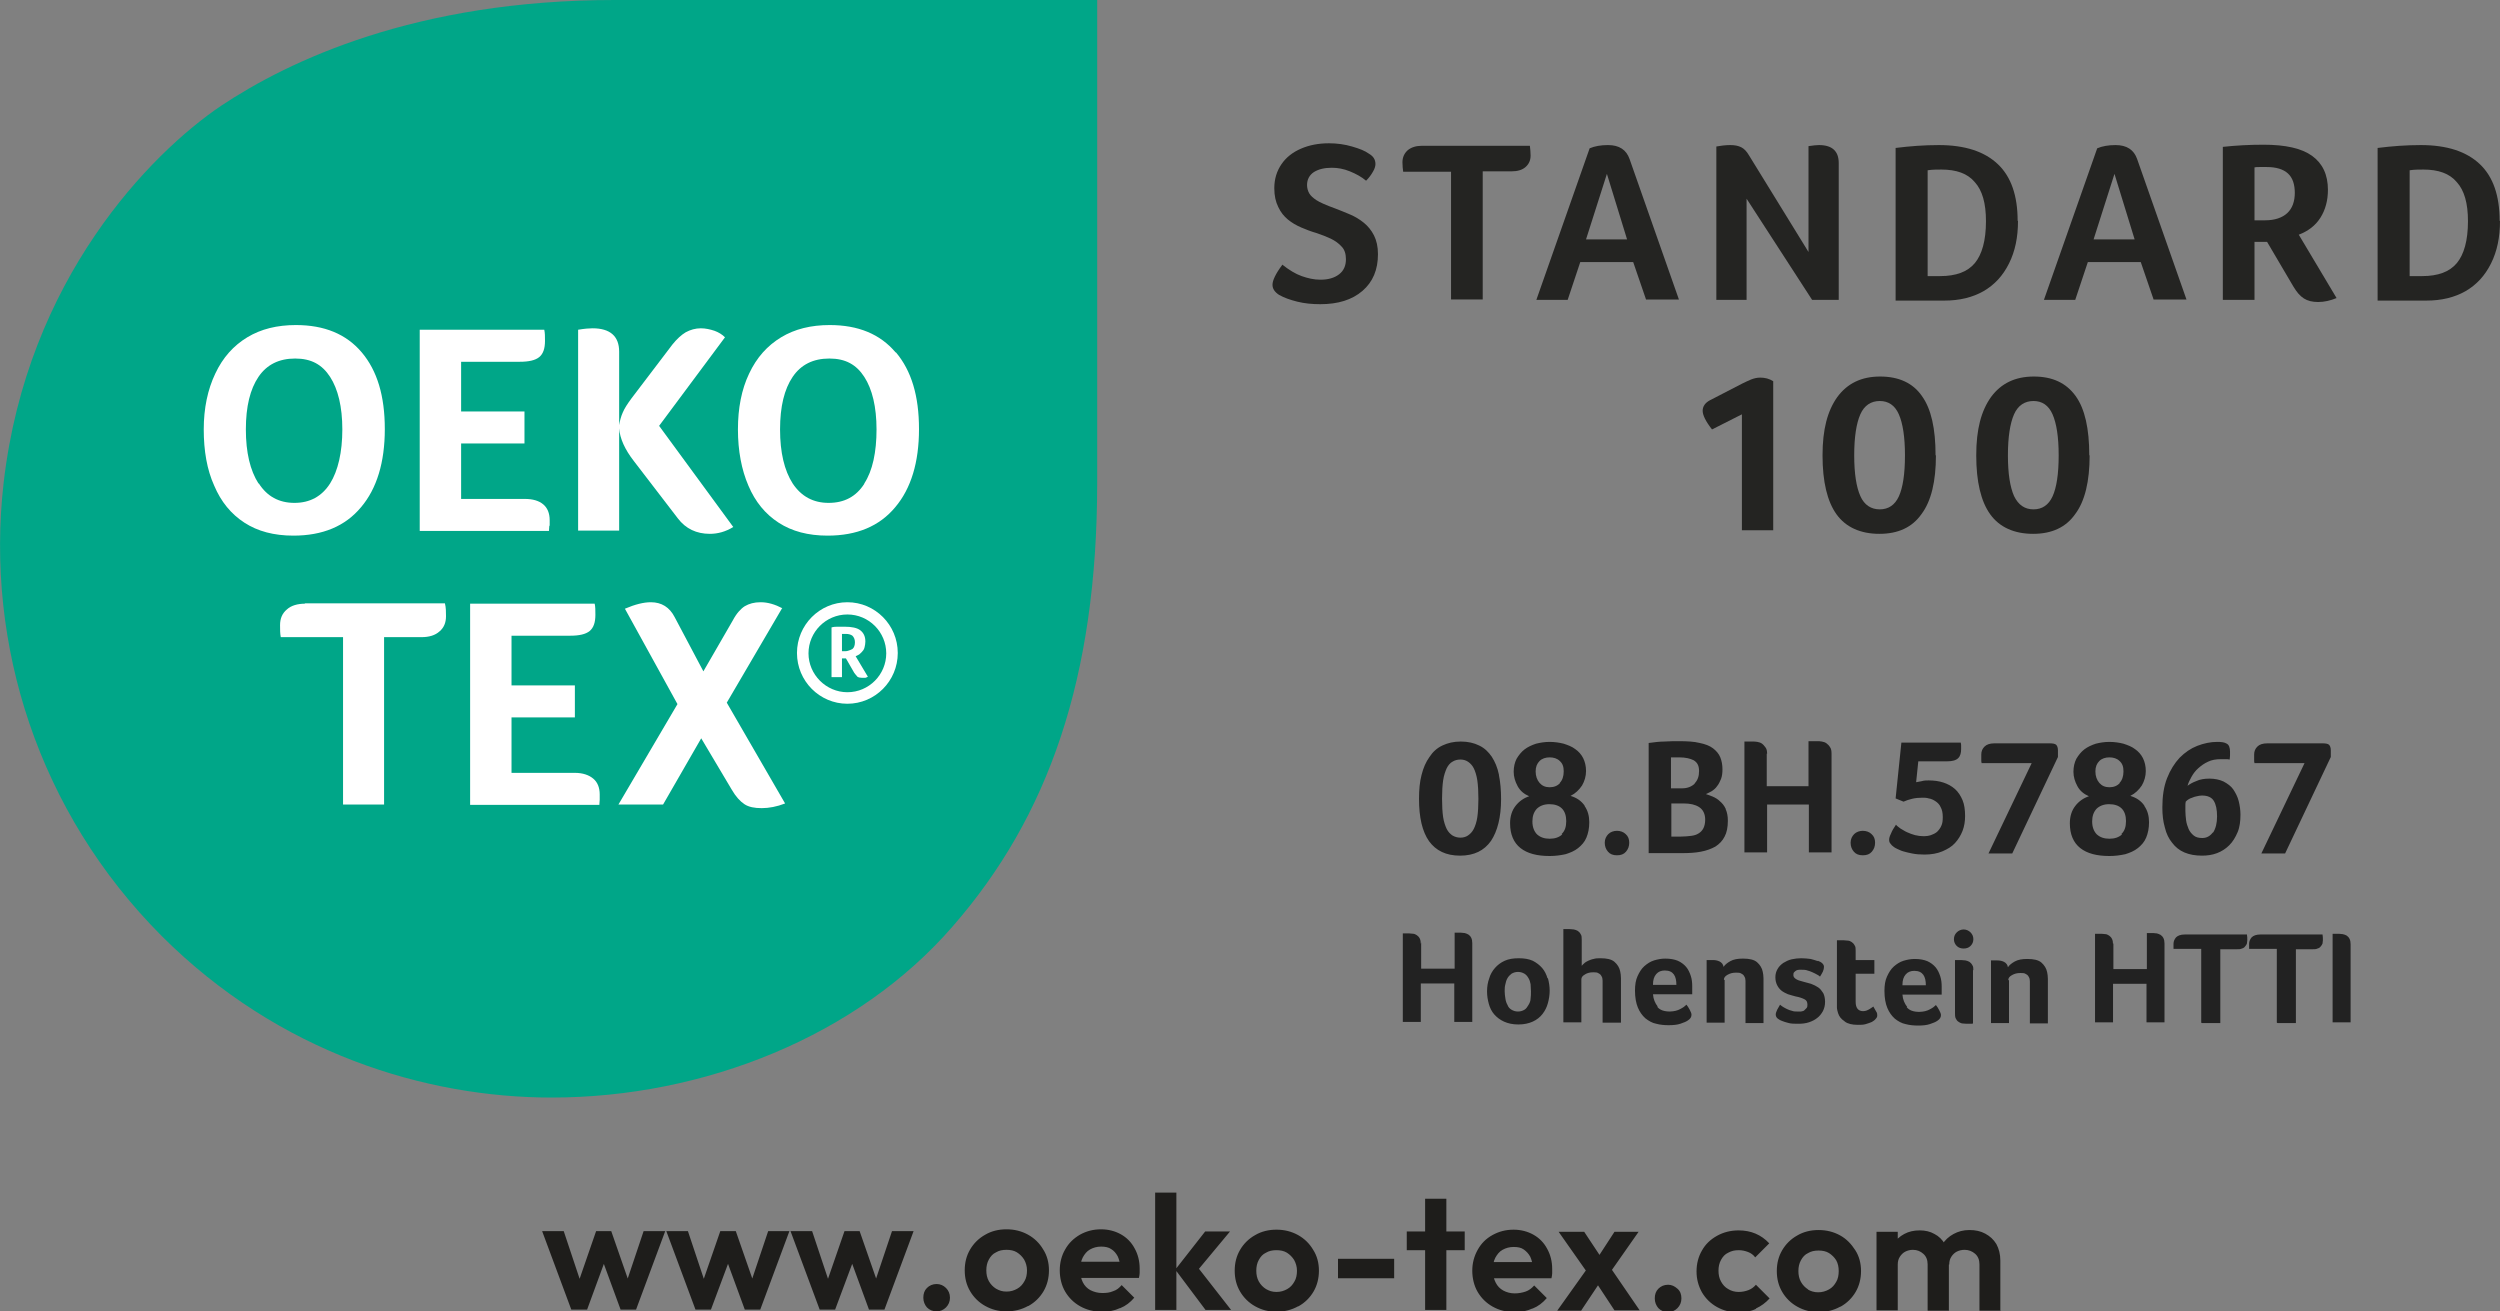 <?xml version="1.0" encoding="UTF-8"?><svg id="Ebene_1" xmlns="http://www.w3.org/2000/svg" xmlns:xlink="http://www.w3.org/1999/xlink" viewBox="0 0 69.45 36.43"><rect x="0" y="0" width="69.45" height="36.43" fill="#808080" stroke="none"/><defs><clipPath id="clippath"><rect width="30.49" height="30.49" style="fill:none;"/></clipPath></defs><g style="clip-path:url(#clippath);"><path d="m4.49,26c3.27,3.27,7.36,4.49,10.83,4.49,4.24,0,8.51-1.71,11.15-4.76,2.65-3.04,4.01-6.89,4.01-12.32V0h-13.4C11.55,0,8.02,1.69,6.14,2.94,4.2,4.25.75,7.74.1,13.42c-.51,4.48.96,9.14,4.39,12.58" style="fill:#00a688;"/></g><path d="m7.18,13.43c-.23-.36-.35-.86-.35-1.5s.12-1.12.35-1.46.57-.51,1.02-.51.75.17.97.51c.22.34.34.83.34,1.46s-.12,1.15-.34,1.5c-.23.36-.56.54-.99.54s-.76-.18-.99-.54m2.84.66c.44-.52.66-1.25.66-2.17s-.21-1.62-.64-2.13c-.43-.51-1.04-.76-1.83-.76-.52,0-.97.11-1.35.34-.38.23-.68.56-.89,1.01-.21.44-.32.96-.32,1.55s.09,1.12.29,1.56c.19.45.47.79.84,1.03.37.24.82.36,1.36.36.81,0,1.44-.26,1.88-.79" style="fill:#fff;"/><path d="m15.27,14.6s0-.09,0-.15c0-.19-.06-.34-.18-.44-.12-.1-.29-.15-.51-.15h-1.77v-1.54h1.76v-.89h-1.76v-1.38h1.63c.25,0,.43-.04.54-.13.11-.09.16-.24.16-.45,0-.12,0-.22-.02-.31h-3.46v5.59h3.59c0-.05.01-.1.01-.14" style="fill:#fff;"/><path d="m17.2,11.9c.02.28.16.59.41.91l1.22,1.59c.22.29.52.43.89.43.22,0,.44-.06.65-.19l-2.06-2.81,1.83-2.46c-.08-.08-.18-.14-.29-.18-.12-.04-.25-.07-.38-.07-.15,0-.29.04-.42.11-.12.07-.25.19-.37.34l-1.14,1.5c-.11.15-.19.27-.24.39-.05.11-.08.23-.1.35v-2.04c0-.43-.25-.65-.74-.65-.09,0-.22.01-.4.04v5.58h1.14v-2.84h0Z" style="fill:#fff;"/><path d="m24.01,13.44c-.23.36-.56.53-.99.53s-.76-.18-1-.54c-.23-.36-.35-.86-.35-1.5s.12-1.12.35-1.46c.23-.34.57-.51,1.02-.51s.75.17.97.51c.22.34.34.83.34,1.46s-.11,1.15-.34,1.5m.87-3.64c-.43-.51-1.04-.76-1.83-.76-.52,0-.97.11-1.35.34-.38.23-.68.56-.89,1.01-.21.44-.31.96-.31,1.55s.1,1.12.29,1.56c.19.45.47.79.84,1.03.37.24.82.36,1.36.36.81,0,1.44-.26,1.88-.79.44-.52.66-1.25.66-2.17s-.21-1.62-.64-2.13" style="fill:#fff;"/><path d="m23.54,19.23c-.59,0-1.08-.49-1.08-1.08s.48-1.08,1.08-1.08,1.08.49,1.08,1.08-.48,1.08-1.08,1.08m0-2.5c-.77,0-1.4.63-1.4,1.41s.63,1.41,1.4,1.41,1.4-.63,1.4-1.41-.63-1.41-1.4-1.41" style="fill:#fff;"/><path d="m23.68,18.03s-.11.06-.19.06h-.1v-.48s.03,0,.05,0c.02,0,.04,0,.06,0,.08,0,.14.02.18.05.04.04.07.1.07.18s-.02.15-.07.19m.2.14s.06-.05.08-.08c.03-.03.05-.07.06-.12.01-.04.02-.1.02-.15,0-.14-.05-.24-.14-.31-.09-.07-.24-.1-.44-.1-.05,0-.11,0-.17,0-.06,0-.13,0-.19.02v1.38h.29v-.52h.11l.23.4s.06.08.09.11c.03.02.08.03.13.03.03,0,.05,0,.08,0,.03,0,.05-.02.08-.03l-.34-.57s.07-.03.1-.05" style="fill:#fff;"/><path d="m8.48,16.77c-.21,0-.39.05-.51.16-.13.11-.19.25-.19.44,0,.12,0,.23.02.33h1.73v4.65h1.14v-4.65h1.04c.21,0,.38-.05.5-.16.12-.1.18-.24.18-.42,0-.12,0-.24-.03-.36h-3.9Z" style="fill:#fff;"/><path d="m15.98,21.47h-1.77v-1.54h1.76v-.89h-1.76v-1.38h1.63c.25,0,.43-.04.54-.13.11-.09.16-.24.16-.45,0-.12,0-.23-.02-.31h-3.46v5.59h3.59c0-.05.01-.1.01-.14,0-.04,0-.09,0-.15,0-.19-.06-.34-.18-.44-.12-.1-.29-.16-.51-.16" style="fill:#fff;"/><path d="m21.74,16.9c-.21-.11-.41-.17-.61-.17-.18,0-.32.04-.44.11-.11.07-.23.2-.33.39l-.82,1.42-.8-1.51c-.14-.27-.36-.41-.66-.41-.2,0-.44.06-.72.18l1.46,2.65-1.64,2.79h1.24l1.06-1.84.85,1.43c.11.19.23.32.35.4.12.08.28.11.48.11.2,0,.42-.04.65-.13l-1.62-2.8,1.54-2.63h0Z" style="fill:#fff;"/><path d="m16.31,36.38l.55-1.5h-.17l.55,1.5h.43l.81-2.18h-.6l-.53,1.58h.18s-.55-1.58-.55-1.58h-.42l-.55,1.59h.18s-.53-1.59-.53-1.59h-.6l.81,2.18h.43Zm3.44,0l.56-1.5h-.17l.55,1.5h.43l.81-2.18h-.59l-.53,1.58h.18s-.55-1.58-.55-1.58h-.43l-.55,1.59h.18s-.53-1.59-.53-1.59h-.6l.81,2.18h.43Zm3.45,0l.56-1.5h-.17l.55,1.5h.43l.81-2.18h-.6l-.53,1.58h.18s-.55-1.58-.55-1.58h-.42l-.55,1.59h.18s-.53-1.59-.53-1.59h-.6l.81,2.18h.43Zm3.08-.06c.07-.07.11-.16.11-.27s-.04-.2-.11-.27c-.07-.07-.16-.11-.26-.11-.11,0-.2.04-.27.11-.07.07-.1.16-.1.27s.04.2.1.27c.07.07.16.11.27.11.1,0,.19-.04.26-.11m2.29-.04c.18-.1.32-.24.42-.41.1-.17.15-.37.15-.58s-.05-.41-.16-.58c-.1-.17-.24-.31-.42-.41-.18-.1-.38-.15-.6-.15s-.42.05-.59.15c-.18.1-.32.24-.42.41-.1.17-.15.36-.15.58s.05.41.15.58c.1.17.24.31.42.41.18.1.37.15.59.15s.42-.05.6-.15m-.89-.48c-.08-.05-.15-.12-.2-.21-.05-.09-.07-.19-.07-.3s.02-.21.07-.3c.05-.09.11-.16.2-.2.08-.05.18-.07.29-.07s.21.02.29.07c.08.05.15.12.2.2.05.09.08.19.08.3s-.02.22-.07.3c-.05.09-.11.16-.2.21-.09.05-.18.08-.3.08s-.2-.03-.29-.08m3.45.54c.15-.06.28-.16.39-.29l-.35-.35c-.07.08-.14.14-.24.17-.09.04-.19.05-.3.05-.12,0-.23-.03-.33-.08-.09-.05-.16-.12-.21-.22-.05-.1-.07-.21-.07-.35s.02-.24.07-.34c.05-.09.11-.17.2-.22.09-.05.19-.08.31-.08.11,0,.21.02.28.07.08.05.13.11.18.2.04.09.07.19.07.33l.24-.18h-1.56v.45h1.84c.01-.05.02-.1.02-.14,0-.04,0-.08,0-.12,0-.21-.05-.4-.14-.56-.09-.17-.22-.3-.38-.39-.16-.09-.35-.14-.55-.14-.22,0-.41.05-.59.15-.17.1-.31.23-.41.41-.1.17-.15.37-.15.58s.05.42.15.59c.1.17.24.31.42.41.18.1.38.15.61.15.18,0,.34-.03.49-.1m3.09.05l-1-1.28-.02.29.99-1.19h-.69l-.83,1.06.84,1.12h.72Zm-1.52-3.26h-.59v3.26h.59v-3.26h0Zm3.39,3.16c.18-.1.32-.24.42-.41.1-.17.15-.37.15-.58s-.05-.41-.16-.58c-.1-.17-.24-.31-.42-.41-.18-.1-.38-.15-.6-.15s-.42.05-.59.15c-.18.1-.32.24-.42.41-.1.17-.15.36-.15.58s.05.41.15.58c.1.17.24.31.42.41.18.1.37.15.59.15s.42-.05.6-.15m-.89-.48c-.08-.05-.15-.12-.2-.21s-.07-.19-.07-.3.02-.21.07-.3c.05-.09.11-.16.2-.2.08-.05.18-.07.29-.07s.21.02.29.07c.08.05.15.12.2.2.05.09.08.19.08.3s-.02.22-.07.3c-.05.09-.11.16-.2.21-.09.05-.18.08-.3.08s-.2-.03-.29-.08m3.56-.84h-1.56v.54h1.56v-.54h0Zm1.45-1.67h-.59v3.09h.59v-3.09h0Zm.51.91h-1.61v.52h1.61v-.52h0Zm1.89,2.14c.15-.06.28-.16.39-.29l-.35-.35c-.07.08-.15.14-.24.17s-.19.05-.3.05c-.12,0-.23-.03-.32-.08-.09-.05-.16-.12-.21-.22-.05-.1-.08-.21-.08-.35s.02-.24.07-.34c.05-.09.11-.17.2-.22.09-.05.19-.08.31-.08s.21.02.28.07c.07.05.13.11.18.2.04.09.07.19.07.33l.24-.18h-1.56v.45h1.84c.01-.05.02-.1.02-.14,0-.04,0-.08,0-.12,0-.21-.05-.4-.14-.56-.09-.17-.22-.3-.38-.39-.16-.09-.35-.14-.55-.14-.22,0-.41.05-.59.15-.18.1-.31.23-.41.41s-.15.37-.15.58.05.42.15.59c.1.17.24.31.42.41.18.1.38.15.61.15.18,0,.34-.03.49-.1m2.98.05l-.89-1.3-.12-.08-.53-.8h-.71l.85,1.21.12.09.58.88h.7Zm-1.62,0l.56-.84-.34-.4-.89,1.25h.67Zm1.58-2.18h-.66l-.52.8.35.4.84-1.2h0Zm1.09,2.12c.07-.07.11-.16.11-.27s-.03-.2-.11-.27-.16-.11-.26-.11c-.11,0-.2.04-.27.11-.07.07-.1.16-.1.27s.04.2.1.27c.07.07.16.11.27.11.1,0,.19-.04.26-.11m2.18.01c.15-.07.27-.16.38-.28l-.38-.38c-.06.07-.13.12-.21.15-.08.03-.17.05-.27.05-.11,0-.21-.03-.29-.08-.09-.05-.15-.12-.2-.21-.05-.09-.07-.19-.07-.3s.02-.21.07-.3c.05-.09.11-.16.2-.2.09-.05.18-.07.29-.07.1,0,.18.02.26.05.08.03.15.08.2.15l.39-.39c-.11-.12-.24-.21-.38-.27-.14-.06-.3-.09-.47-.09-.22,0-.42.05-.6.15-.18.1-.32.23-.42.41-.1.17-.15.37-.15.58s.05.4.15.58c.1.17.24.31.42.41.18.1.38.15.6.15.17,0,.34-.03.48-.1m2.35-.06c.18-.1.32-.24.42-.41.1-.17.15-.37.15-.58s-.05-.41-.16-.58-.24-.31-.42-.41c-.18-.1-.38-.15-.6-.15s-.42.05-.59.15c-.18.1-.32.24-.42.41-.1.17-.15.36-.15.58s.05.41.15.58c.1.17.24.31.42.41.18.1.37.15.59.15s.42-.05.6-.15m-.89-.48c-.08-.05-.15-.12-.2-.21-.05-.09-.07-.19-.07-.3s.02-.21.07-.3c.05-.09.11-.16.2-.2.08-.05.18-.07.29-.07s.21.02.29.07c.08.05.15.12.2.2.05.09.07.19.07.3s-.02.22-.07.3c-.05.09-.11.16-.2.21-.09.05-.19.08-.3.08s-.21-.03-.29-.08m2.5-1.6h-.59v2.18h.59v-2.18h0Zm1.42,2.18v-1.4c0-.17-.04-.31-.11-.44-.07-.12-.17-.22-.29-.28-.12-.07-.26-.1-.41-.1-.16,0-.3.03-.43.1-.13.07-.23.16-.3.29-.07.12-.11.27-.11.44l.23.12c0-.09.02-.16.06-.22.04-.06.09-.11.15-.14.06-.03.13-.05.21-.05.12,0,.21.04.29.11.08.07.12.17.12.29v1.29h.6Zm1.43,0v-1.38c0-.18-.04-.33-.11-.46-.08-.13-.18-.22-.31-.29-.13-.07-.27-.1-.44-.1s-.31.04-.44.11c-.13.07-.24.17-.32.3-.08.13-.13.28-.14.46l.34.09c0-.09.02-.16.06-.22.04-.06.09-.11.15-.14.06-.03.13-.05.22-.05.11,0,.21.04.29.11.08.07.12.17.12.29v1.29h.6Z" style="fill:#1e1d1b;"/><path d="m35.62,7.35c.19.15.37.26.54.32.17.06.34.1.52.1.22,0,.39-.05.52-.15.13-.1.19-.24.19-.42,0-.15-.04-.27-.12-.35-.08-.09-.18-.16-.3-.22-.13-.06-.26-.11-.41-.16-.14-.04-.27-.09-.41-.15-.14-.06-.26-.13-.37-.22-.11-.09-.2-.2-.27-.35-.07-.14-.11-.31-.11-.52,0-.26.07-.48.2-.67.13-.19.31-.33.54-.43.23-.1.49-.15.78-.15.22,0,.44.03.64.09.21.06.36.12.47.2.12.07.18.16.18.29,0,.05-.02.13-.07.21-.05.09-.11.17-.19.25-.13-.11-.28-.19-.45-.26-.17-.07-.34-.1-.5-.1-.21,0-.37.04-.5.12-.12.08-.19.2-.19.36,0,.08.02.16.06.23.04.07.11.13.2.19.09.06.27.14.52.23.14.05.27.11.42.17.14.06.27.14.38.23.11.09.21.21.28.35.07.14.11.31.11.52,0,.43-.14.77-.43,1.02-.29.25-.68.37-1.17.37-.23,0-.44-.02-.64-.07-.2-.05-.37-.11-.51-.19-.12-.08-.18-.17-.18-.28,0-.12.09-.31.27-.55" style="fill:#242422;"/><path d="m40.31,4.77h-1.33c-.01-.08-.02-.16-.02-.26,0-.14.05-.25.15-.34.1-.08.23-.12.39-.12h3c.01.09.02.18.02.27,0,.14-.05.24-.14.32-.09.08-.22.12-.39.12h-.8v3.56h-.88v-3.56h0Z" style="fill:#242422;"/><path d="m44.64,4.83l-.58,1.82h1.14l-.56-1.82h0Zm1.09,3.5l-.36-1.05h-1.47l-.35,1.05h-.87l1.48-4.21c.14-.06.31-.09.51-.09.31,0,.51.13.6.39l1.37,3.9h-.91Z" style="fill:#242422;"/><path d="m51.08,8.33h-.74l-1.82-2.81v2.81h-.84v-4.26c.11-.02.24-.04.39-.04.12,0,.22.02.3.06.08.04.15.11.22.23l1.65,2.68v-2.94c.13-.02.22-.03.29-.03.37,0,.55.17.55.5v3.8h0Z" style="fill:#242422;"/><path d="m55.17,6.14c0-.49-.1-.85-.31-1.08-.2-.24-.51-.35-.93-.35-.12,0-.25,0-.38.02v2.94h.35c.44,0,.76-.12.96-.36.2-.24.31-.63.31-1.16m.89-.01c0,.45-.08.84-.25,1.18s-.4.59-.71.77c-.3.17-.66.26-1.08.26h-1.36v-4.24c.4-.05.79-.08,1.2-.08.73,0,1.27.18,1.64.53.37.35.55.88.55,1.57" style="fill:#242422;"/><path d="m58.74,4.83l-.58,1.82h1.14l-.56-1.82h0Zm1.09,3.5l-.36-1.05h-1.47l-.35,1.05h-.87l1.48-4.21c.14-.06.31-.09.51-.09.31,0,.51.13.6.39l1.37,3.9h-.91Z" style="fill:#242422;"/><path d="m63.75,5.37c0-.25-.06-.43-.19-.55-.13-.12-.33-.18-.59-.18-.08,0-.14,0-.2,0-.06,0-.1,0-.14.01v1.47h.3c.26,0,.47-.07.61-.2.14-.13.21-.32.21-.57m.92-.08c0,.3-.07.56-.21.78-.14.22-.34.37-.6.47l1.05,1.76c-.17.07-.34.11-.51.11-.16,0-.29-.03-.4-.1-.11-.07-.2-.18-.29-.33l-.73-1.24h-.35v1.61h-.88v-4.25c.37-.04.74-.06,1.13-.06.61,0,1.06.1,1.35.31.29.21.44.52.44.95" style="fill:#242422;"/><path d="m68.56,6.14c0-.49-.1-.85-.31-1.08-.2-.24-.51-.35-.93-.35-.12,0-.25,0-.38.02v2.94h.35c.44,0,.76-.12.96-.36.2-.24.31-.63.31-1.16m.89-.01c0,.45-.08.84-.25,1.18-.17.34-.4.59-.71.77-.3.17-.66.26-1.08.26h-1.36v-4.24c.4-.05.79-.08,1.2-.08.73,0,1.27.18,1.64.53s.55.88.55,1.57" style="fill:#242422;"/><path d="m48.39,14.73v-3.22l-.83.42c-.18-.23-.26-.4-.26-.52s.07-.22.2-.29l.91-.47c.08-.04.17-.08.24-.11.08-.03.16-.05.25-.05.13,0,.25.03.36.1v4.14h-.86Z" style="fill:#242422;"/><path d="m52.92,12.65c0-.51-.06-.89-.17-1.14-.11-.25-.29-.37-.53-.37s-.43.12-.54.37c-.11.25-.17.63-.17,1.14s.06.88.17,1.13c.11.25.3.37.54.37s.42-.12.53-.36c.11-.24.17-.62.17-1.14m.86,0c0,.72-.13,1.27-.4,1.63-.26.37-.65.55-1.17.55s-.93-.18-1.19-.54c-.26-.36-.39-.91-.39-1.64s.14-1.24.41-1.62c.28-.38.67-.57,1.19-.57s.91.18,1.16.54c.26.36.38.91.38,1.65" style="fill:#242422;"/><path d="m57.19,12.65c0-.51-.06-.89-.17-1.14-.11-.25-.29-.37-.53-.37s-.43.12-.54.37c-.11.25-.17.63-.17,1.14s.06.88.17,1.13c.12.25.3.37.54.37s.42-.12.53-.36c.11-.24.17-.62.17-1.14m.86,0c0,.72-.13,1.27-.4,1.63-.26.37-.65.55-1.17.55s-.93-.18-1.19-.54c-.26-.36-.39-.91-.39-1.64s.14-1.24.41-1.62c.28-.38.67-.57,1.19-.57s.9.18,1.16.54c.26.36.38.91.38,1.65" style="fill:#242422;"/><path d="m41.64,21.52c-.04-.2-.11-.36-.2-.5-.09-.13-.2-.24-.35-.31-.14-.07-.31-.11-.51-.11s-.36.04-.51.11c-.15.07-.27.18-.36.32-.1.14-.17.3-.22.5-.05.19-.07.41-.07.66,0,.52.09.91.28,1.18.19.26.47.4.86.4s.67-.14.86-.41c.18-.27.28-.66.28-1.16,0-.25-.02-.47-.06-.67h0Zm-.6,1.18c-.02.14-.06.25-.1.33-.04.08-.1.14-.16.18-.06.04-.13.06-.21.06s-.15-.02-.22-.06c-.06-.04-.12-.1-.16-.18-.04-.08-.08-.2-.1-.33-.02-.14-.03-.31-.03-.51s.01-.37.03-.51c.02-.14.06-.25.1-.34.04-.08.1-.15.16-.18.06-.04.14-.06.22-.06s.15.02.21.06c.06.04.12.1.16.18.04.08.08.2.1.34.02.14.03.31.03.51s-.01.37-.03.51h0Zm2.98-.32c-.09-.13-.22-.22-.39-.27.14-.07.24-.17.32-.29.07-.12.11-.26.11-.4s-.03-.26-.08-.36c-.05-.1-.13-.19-.22-.25-.09-.07-.2-.11-.32-.15-.12-.03-.25-.05-.39-.05s-.26.02-.38.05c-.12.04-.23.09-.32.16-.09.07-.16.16-.22.26-.05.1-.08.22-.08.36s.04.27.11.4c.07.13.18.22.32.28-.15.05-.28.14-.38.27-.1.13-.15.29-.15.48,0,.31.1.54.29.69.19.15.46.22.81.22.16,0,.3-.02.44-.05.13-.04.25-.09.35-.17.1-.08.18-.17.23-.29s.08-.26.08-.43-.04-.32-.13-.45h0Zm-.62.8c-.09.08-.2.12-.35.12s-.26-.04-.35-.12c-.08-.08-.13-.2-.13-.36,0-.15.04-.26.12-.35.08-.08.2-.13.35-.13s.27.04.35.12c.08.08.12.2.12.35,0,.16-.04.28-.13.36h0Zm-.06-1.43c-.07.08-.17.12-.29.12s-.21-.04-.28-.12c-.07-.08-.11-.19-.11-.32s.04-.22.11-.29c.07-.07.17-.1.28-.1s.21.03.28.1c.08.07.11.16.11.29,0,.14-.04.25-.11.32h0Zm1.82,1.42c-.06-.06-.15-.09-.24-.09s-.18.03-.24.09c-.06.06-.1.14-.1.24s.03.18.09.25c.06.07.14.1.25.1s.19-.03.25-.1c.06-.07.09-.15.09-.25s-.03-.18-.1-.24h0Zm2.78-.7c-.04-.09-.1-.16-.16-.21-.06-.06-.13-.1-.2-.13-.07-.03-.13-.05-.19-.07.05-.02.1-.05.16-.08.06-.04.11-.08.15-.14.05-.06.08-.13.11-.2.03-.08.04-.17.04-.27,0-.12-.02-.23-.06-.33-.04-.1-.11-.18-.2-.25-.09-.07-.22-.12-.37-.15-.16-.04-.35-.05-.58-.05-.13,0-.26,0-.4.01-.14,0-.29.02-.44.04v3.06h.93c.19,0,.37-.01.52-.04.16-.03.29-.08.4-.14.11-.07.2-.16.26-.28.06-.11.09-.26.09-.44,0-.13-.02-.23-.06-.32h0Zm-1.51.77v-.92h.34c.18,0,.32.03.43.1s.17.19.17.35c0,.1-.02.18-.05.24-.03.06-.08.11-.13.14-.06.04-.13.06-.21.07-.08.01-.18.02-.28.02h-.26Zm.66-1.48c-.09.09-.21.14-.36.14h-.31v-.86s.06,0,.09,0c.04,0,.08,0,.14,0,.17,0,.3.03.4.08.1.06.15.15.15.3s-.04.26-.13.35h0Zm2-.81c0-.08-.01-.14-.04-.18s-.06-.08-.1-.11c-.04-.03-.08-.04-.13-.05s-.09-.01-.14-.01c-.02,0-.04,0-.07,0-.02,0-.05,0-.07,0-.03,0-.05,0-.08,0v3.08h.63v-1.33h1.16v1.33h.63v-2.74c0-.08-.01-.14-.04-.18-.03-.05-.06-.08-.1-.11-.04-.03-.08-.04-.13-.05s-.09-.01-.13-.01c-.02,0-.05,0-.08,0-.03,0-.05,0-.08,0-.03,0-.05,0-.08,0v1.25h-1.16v-.91h0Zm2.9,2.22c-.06-.06-.15-.09-.24-.09s-.18.03-.24.09c-.06.06-.1.14-.1.24s.03.18.09.25c.06.07.14.1.25.1s.19-.03.25-.1c.06-.07.09-.15.09-.25s-.03-.18-.1-.24h0Zm2.1-2.02c.15,0,.25-.03.31-.09.06-.06.08-.15.08-.25,0-.03,0-.06,0-.09,0-.02,0-.05-.01-.09h-1.65l-.16,1.55.22.09c.07-.03.15-.06.24-.08.08-.02.18-.03.28-.03.06,0,.12,0,.18.02.07.01.13.04.19.08.06.04.11.09.14.16.04.07.06.16.06.28,0,.1-.01.18-.04.24-.03.07-.07.12-.12.17-.05.04-.11.07-.17.09-.06.02-.13.03-.19.03-.09,0-.17-.01-.25-.03-.08-.02-.15-.05-.22-.08-.07-.03-.12-.07-.18-.1-.05-.04-.1-.07-.13-.11-.06.09-.11.17-.14.25-.04.08-.05.13-.05.17s.01.08.04.11c.02.03.05.06.08.08.02.02.06.04.1.06.05.02.1.05.17.07.07.02.15.04.25.06.1.02.21.03.34.03.19,0,.36-.03.5-.09.14-.06.26-.13.35-.23.09-.1.16-.21.21-.34s.07-.27.07-.41c0-.17-.02-.32-.07-.44-.05-.12-.12-.23-.21-.31-.09-.08-.2-.14-.32-.18-.12-.04-.26-.06-.41-.06-.06,0-.13,0-.19.02-.06.01-.12.02-.16.03l.06-.58h.8Zm3.08-.12v-.18c0-.08-.02-.13-.05-.16-.03-.03-.1-.04-.18-.04h-1.53c-.13,0-.22.03-.28.09-.06.06-.09.13-.09.22,0,.02,0,.05,0,.08,0,.03,0,.05,0,.08,0,.03,0,.05.01.08h1.39l-1.2,2.51h.66l1.26-2.66h0Zm2.4,1.35c-.09-.13-.22-.22-.39-.27.14-.07.24-.17.32-.29.07-.12.11-.26.11-.4s-.03-.26-.08-.36c-.05-.1-.13-.19-.22-.25-.09-.07-.2-.11-.32-.15-.12-.03-.25-.05-.39-.05s-.26.02-.38.05c-.12.04-.23.09-.32.16-.09.07-.16.16-.22.26-.05.1-.08.22-.08.36s.04.27.11.4c.07.13.18.22.32.28-.15.05-.28.14-.38.27-.1.13-.15.29-.15.48,0,.31.1.54.29.69.19.15.46.22.81.22.16,0,.3-.02.44-.05.13-.04.25-.09.35-.17.1-.08.18-.17.23-.29s.08-.26.08-.43-.04-.32-.13-.45h0Zm-.62.8c-.09.08-.2.12-.35.12s-.26-.04-.35-.12c-.08-.08-.13-.2-.13-.36,0-.15.04-.26.12-.35.08-.08.2-.13.35-.13s.27.04.35.12c.08.08.12.2.12.35,0,.16-.04.28-.13.36h0Zm-.06-1.43c-.07.08-.17.12-.29.12s-.21-.04-.28-.12c-.07-.08-.11-.19-.11-.32s.04-.22.11-.29c.07-.07.17-.1.28-.1s.21.03.28.1c.08.07.11.16.11.29,0,.14-.04.25-.11.32h0Zm3.3.5c-.03-.12-.09-.23-.15-.32s-.16-.16-.27-.22c-.11-.05-.24-.08-.39-.08-.14,0-.27.02-.37.07-.11.04-.19.09-.24.13.02-.08.06-.16.11-.25.05-.09.11-.17.19-.24.08-.07.16-.13.27-.18.1-.05.22-.07.36-.07.05,0,.09,0,.13,0,.03,0,.07,0,.11.01,0-.03.01-.07.01-.11,0-.04,0-.08,0-.11,0-.11-.03-.19-.09-.22-.06-.04-.15-.05-.27-.05-.18,0-.37.04-.55.11-.18.07-.34.18-.49.33-.14.15-.26.34-.35.57-.09.23-.13.5-.13.81,0,.21.02.39.07.56.04.17.11.31.2.42.09.12.2.21.34.27.14.06.3.09.49.09.15,0,.29-.02.42-.07s.24-.12.34-.22c.1-.1.17-.22.23-.36.06-.14.08-.31.08-.49,0-.13-.02-.26-.05-.38h0Zm-.71.87c-.08.1-.17.16-.3.16-.1,0-.18-.02-.24-.07-.06-.05-.11-.11-.14-.18-.03-.07-.06-.16-.07-.24-.01-.09-.02-.18-.02-.26,0-.05,0-.1,0-.14,0-.04,0-.08.01-.12.02-.02.04-.04.07-.06.03-.02.07-.04.11-.05.04-.02.08-.03.13-.04.04-.01.09-.02.14-.02.16,0,.27.05.33.15.06.1.09.24.09.43,0,.19-.04.34-.11.45h0Zm3.27-2.09v-.18c0-.08-.02-.13-.05-.16-.03-.03-.1-.04-.18-.04h-1.53c-.13,0-.22.03-.28.09-.06.06-.09.13-.09.22,0,.02,0,.05,0,.08,0,.03,0,.05,0,.08,0,.03,0,.05.01.08h1.39l-1.2,2.51h.66l1.26-2.66h0Z" style="fill:#222;"/><path d="m39.47,26.22c0-.06-.01-.11-.03-.15-.02-.04-.05-.07-.08-.09-.03-.02-.07-.04-.1-.04-.04,0-.07-.01-.11-.01-.02,0-.03,0-.05,0-.02,0-.04,0-.06,0-.02,0-.04,0-.07,0v2.46h.5v-1.07h.93v1.07h.5v-2.19c0-.06-.01-.11-.03-.15-.02-.04-.05-.07-.08-.09-.03-.02-.07-.03-.1-.04-.04,0-.07-.01-.1-.01-.02,0-.04,0-.06,0-.02,0-.04,0-.06,0-.02,0-.04,0-.06,0v1h-.93v-.73h0Zm3.52.96c-.03-.11-.08-.21-.15-.29-.07-.08-.16-.15-.26-.2-.11-.05-.24-.07-.39-.07s-.28.02-.39.07c-.11.05-.2.12-.27.2s-.13.18-.16.29c-.04.11-.06.23-.06.36s.02.24.05.35c.03.11.08.21.15.29s.16.15.27.2c.11.05.24.08.4.08s.29-.03.4-.08.2-.12.27-.21c.07-.09.12-.19.15-.3.03-.11.05-.23.05-.35s-.02-.24-.05-.35h0Zm-.47.56c0,.07-.03.13-.06.18-.03.05-.06.1-.11.13-.05.03-.11.05-.18.05s-.13-.02-.18-.05c-.05-.03-.09-.07-.11-.13-.03-.05-.05-.11-.06-.18-.01-.07-.02-.13-.02-.2s0-.13.02-.2c.01-.06.03-.12.06-.17.03-.05.07-.09.11-.12.05-.03.11-.05.18-.05s.13.02.18.05c.05.03.08.07.11.12.03.05.05.11.06.17,0,.07.01.13.01.2s0,.14-.01.2h0Zm2.01.67h.5v-1.04c0-.06,0-.13,0-.2,0-.07-.01-.13-.02-.18-.02-.11-.08-.2-.16-.27-.08-.07-.21-.1-.39-.1-.07,0-.13,0-.19.02-.06.01-.1.03-.15.05-.04.02-.08.04-.11.07-.03.02-.05.05-.07.07v-.73c0-.06,0-.11-.03-.15-.02-.04-.05-.07-.08-.09-.03-.02-.07-.03-.11-.04-.04,0-.08-.01-.12-.01s-.08,0-.11,0-.06,0-.06,0v2.59h.5v-1.19c0-.06.03-.1.1-.14.06-.04.14-.06.23-.06.06,0,.11,0,.15.03.04.02.06.04.08.08.02.03.03.07.03.12,0,.05,0,.1,0,.15v1.02h0Zm1.52-.45c-.07-.09-.12-.2-.13-.34h1.09s0-.03,0-.05c0-.02,0-.04,0-.06,0-.02,0-.04,0-.06v-.05c0-.1-.01-.2-.04-.29-.03-.09-.07-.18-.13-.25-.06-.07-.14-.13-.23-.17-.1-.04-.21-.06-.35-.06-.11,0-.21.02-.31.05-.1.03-.19.09-.27.16-.08.07-.14.17-.19.28-.05.11-.07.24-.07.4,0,.19.03.35.08.47.05.12.12.22.21.3.09.07.19.13.3.15.11.03.23.04.34.04.13,0,.24-.01.33-.04.09-.03.17-.06.22-.1.06-.04.09-.09.09-.15,0-.04-.02-.08-.05-.14-.03-.06-.06-.1-.09-.14-.02.02-.05.04-.07.06-.03.02-.06.04-.1.06-.04.02-.08.04-.13.05-.05.01-.1.02-.16.02-.16,0-.28-.04-.35-.13h0Zm-.13-.61c0-.13.03-.22.09-.29.06-.07.14-.1.24-.1.12,0,.2.04.25.11.05.07.07.17.07.29h-.65Zm1.97-.13c0-.06.03-.1.1-.14.07-.04.14-.06.24-.06.06,0,.11,0,.15.03.04.02.06.04.08.08.02.03.03.07.03.12,0,.05,0,.1,0,.15v1.02h.5v-1.04c0-.06,0-.13,0-.2s-.01-.13-.02-.18c-.02-.11-.08-.2-.16-.27-.08-.07-.21-.1-.39-.1-.15,0-.26.02-.35.07-.09.05-.15.1-.19.16-.01-.07-.05-.12-.11-.15-.06-.03-.12-.04-.2-.04-.03,0-.05,0-.07,0-.02,0-.04,0-.05,0-.02,0-.03,0-.04,0v1.74h.5v-1.19h0Zm2.61-.52c-.06-.02-.12-.04-.2-.06-.08-.01-.17-.02-.26-.02s-.18.01-.27.03c-.09.02-.16.06-.23.1-.07.05-.12.1-.16.17-.04.07-.06.14-.06.23s.02.16.05.22c.03.06.07.11.12.15.05.04.11.07.18.1.07.02.13.04.21.06.11.02.19.05.25.08.06.03.08.08.08.15,0,.04,0,.07-.03.1-.02.02-.04.04-.06.06s-.06.02-.09.03c-.03,0-.07,0-.1,0-.05,0-.1,0-.15-.02-.05-.01-.1-.03-.14-.05-.04-.02-.08-.04-.11-.06-.03-.02-.06-.04-.08-.06-.03.05-.06.1-.08.14-.02.05-.04.09-.04.13,0,.05.02.09.06.12.04.03.08.05.11.06.05.02.11.04.19.06.07.02.17.02.27.02s.2-.01.29-.04c.09-.03.17-.07.23-.12.07-.05.12-.12.16-.19.04-.08.06-.16.06-.26s-.02-.18-.05-.24c-.04-.06-.08-.12-.14-.16-.06-.04-.12-.07-.2-.1-.07-.02-.15-.04-.22-.06-.18-.04-.27-.1-.27-.18,0-.03,0-.06.02-.08.02-.02.04-.04.06-.05.02-.01.05-.02.08-.02s.06,0,.08,0c.05,0,.1,0,.15.02.05.01.09.03.14.05s.08.04.12.06c.04.02.07.04.09.06.03-.04.05-.09.08-.14.02-.05.03-.09.03-.13,0-.07-.06-.13-.17-.17h0Zm.75,1.68c.08.06.2.09.36.09.08,0,.15,0,.22-.02.07-.02.12-.04.17-.06.05-.03.08-.05.11-.09.03-.03.04-.06.04-.09,0-.03,0-.07-.03-.11-.02-.04-.05-.09-.08-.14,0,0-.02.02-.04.03-.02.01-.04.03-.06.04-.02.01-.05.03-.08.04-.03.01-.06.02-.1.02-.14,0-.21-.09-.21-.26v-.78h.52v-.38h-.52v-.26c0-.06,0-.11-.03-.15-.02-.04-.05-.07-.08-.09-.03-.02-.07-.04-.11-.04-.04,0-.08-.01-.12-.01-.02,0-.04,0-.06,0-.02,0-.04,0-.06,0-.02,0-.04,0-.06,0v1.71c0,.05,0,.11,0,.16,0,.05.02.11.03.15.03.1.09.17.18.23h0Zm1.73-.41c-.07-.09-.12-.2-.13-.34h1.09s0-.03,0-.05c0-.02,0-.04,0-.06,0-.02,0-.04,0-.06v-.05c0-.1-.01-.2-.04-.29-.03-.09-.07-.18-.13-.25-.06-.07-.14-.13-.23-.17-.1-.04-.21-.06-.35-.06-.11,0-.21.02-.31.05-.1.03-.19.09-.27.16-.08.07-.14.17-.19.28-.05.11-.07.24-.07.4,0,.19.03.35.08.47.05.12.12.22.21.3.09.07.19.13.3.15.11.03.23.04.34.04.13,0,.24-.01.33-.04.09-.03.17-.06.22-.1.06-.04.09-.09.09-.15,0-.04-.02-.08-.05-.14-.03-.06-.06-.1-.09-.14-.02.02-.05.04-.07.06-.03.02-.06.04-.1.06-.04.02-.08.04-.13.05-.05.01-.1.02-.16.02-.16,0-.28-.04-.35-.13h0Zm-.13-.61c0-.13.03-.22.09-.29.06-.07.14-.1.24-.1.12,0,.2.04.25.11.05.07.07.17.07.29h-.65Zm1.97-.4c0-.06,0-.11-.03-.15-.02-.04-.05-.07-.08-.09-.03-.02-.07-.03-.11-.04-.04,0-.08-.01-.12-.01s-.08,0-.11,0-.06,0-.06,0v1.47c0,.06,0,.11.02.15.02.04.04.07.07.09.03.02.06.04.1.05.04,0,.08.01.13.01.04,0,.08,0,.11,0,.03,0,.06,0,.07-.01v-1.49h0Zm-.08-1.06c-.05-.05-.12-.08-.19-.08s-.14.03-.19.08c-.05.05-.08.11-.08.19s.03.14.08.19c.05.05.12.07.19.07s.14-.02.19-.07c.05-.05.08-.11.08-.19s-.03-.14-.08-.19h0Zm1.05,1.33c0-.06.03-.1.1-.14.07-.04.14-.06.24-.06.06,0,.11,0,.15.03.04.02.06.04.08.08.02.03.03.07.03.12,0,.05,0,.1,0,.15v1.02h.5v-1.04c0-.06,0-.13,0-.2s-.01-.13-.02-.18c-.02-.11-.08-.2-.16-.27-.08-.07-.21-.1-.39-.1-.15,0-.26.02-.35.07-.09.05-.15.1-.19.16-.01-.07-.05-.12-.11-.15-.06-.03-.12-.04-.2-.04-.03,0-.05,0-.07,0-.02,0-.04,0-.05,0-.02,0-.03,0-.04,0v1.74h.5v-1.19h0Zm2.91-1c0-.06-.01-.11-.03-.15-.02-.04-.05-.07-.08-.09-.03-.02-.07-.04-.1-.04-.04,0-.07-.01-.11-.01-.02,0-.03,0-.05,0-.02,0-.04,0-.06,0-.02,0-.04,0-.07,0v2.46h.5v-1.07h.93v1.07h.5v-2.19c0-.06-.01-.11-.03-.15-.02-.04-.05-.07-.08-.09-.03-.02-.07-.03-.1-.04-.04,0-.07-.01-.1-.01-.02,0-.04,0-.06,0-.02,0-.04,0-.06,0-.02,0-.04,0-.06,0v1h-.93v-.73h0Zm2.47,2.19h.51v-2.05h.46c.06,0,.1,0,.14-.02.04-.01.07-.03.09-.06.02-.02.04-.05.05-.08,0-.03.01-.06.01-.09,0-.05,0-.11-.01-.16h-1.73c-.11,0-.19.03-.24.08-.05.06-.07.12-.07.18,0,.03,0,.05,0,.07,0,.02,0,.04,0,.07h0s.77,0,.77,0v2.05h0Zm2.1,0h.51v-2.05h.46c.06,0,.1,0,.14-.02.04-.01.07-.03.09-.06.02-.02.04-.05.05-.08,0-.03.01-.06.01-.09,0-.05,0-.11-.01-.16h-1.73c-.11,0-.19.03-.24.08-.05.06-.07.12-.07.18,0,.03,0,.05,0,.07,0,.02,0,.04,0,.07h0s.77,0,.77,0v2.05h0Zm2.03-2.19c0-.06-.01-.11-.03-.15-.02-.04-.05-.07-.08-.09-.03-.02-.07-.03-.11-.04-.04,0-.07-.01-.11-.01-.02,0-.03,0-.05,0-.02,0-.04,0-.06,0-.02,0-.04,0-.06,0v2.46h.5v-2.19h0Z" style="fill:#222;"/></svg>